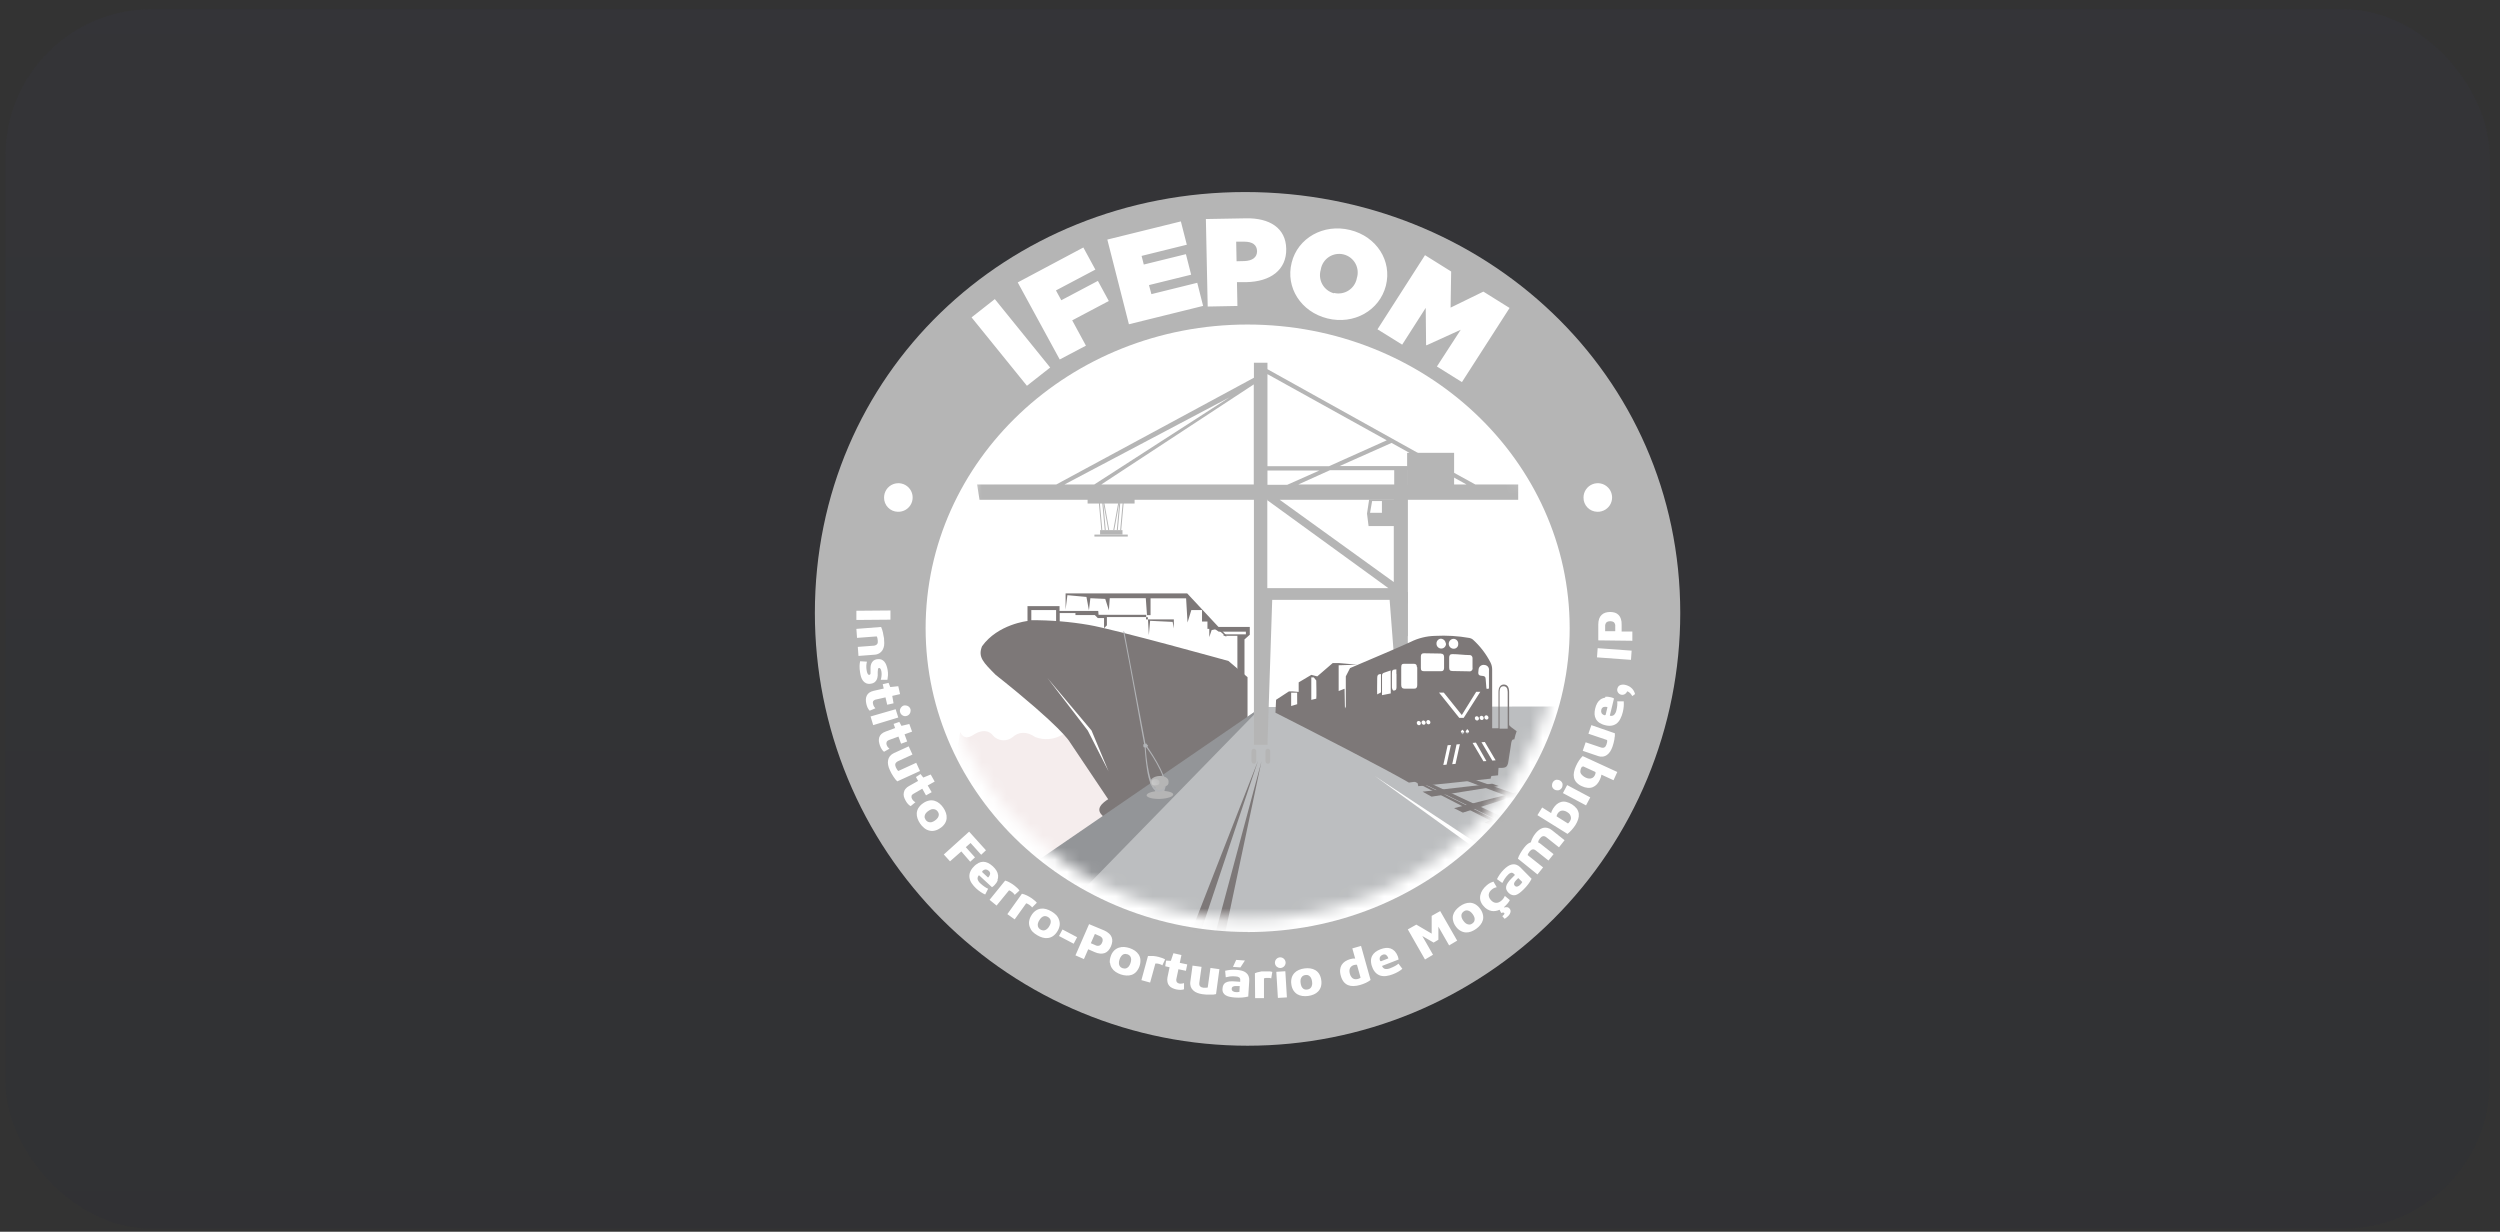 <svg width="205" height="101" viewBox="0 0 205 101" fill="none" xmlns="http://www.w3.org/2000/svg">
<rect x="0" y="0" width="205" height="101" fill="#333333" stroke="none"/>
<rect x="0.45" y="0.749" width="203.7" height="100" rx="12" fill="url(#paint0_linear_2973_3780)" fill-opacity="0.1"/>
<g clip-path="url(#clip0_2973_3780)">
<path d="M102.298 85.749C106.958 85.749 111.572 84.831 115.877 83.048C120.182 81.264 124.093 78.651 127.388 75.356C130.683 72.061 133.297 68.15 135.08 63.844C136.863 59.54 137.781 54.926 137.781 50.266C137.781 30.672 121.7 15.748 102.107 15.748C82.513 15.748 66.819 30.672 66.819 50.266C66.819 54.925 67.736 59.539 69.519 63.844C71.302 68.149 73.915 72.061 77.209 75.356C80.504 78.651 84.415 81.264 88.72 83.047C93.025 84.831 97.639 85.749 102.298 85.749Z" fill="#B5B5B5"/>
<path d="M102.298 76.429C116.886 76.429 128.714 65.276 128.714 51.52C128.714 37.765 116.886 26.612 102.298 26.612C87.71 26.612 75.901 37.761 75.901 51.513C75.901 65.264 87.73 76.421 102.317 76.421" fill="white"/>
<mask id="mask0_2973_3780" style="mask-type:luminance" maskUnits="userSpaceOnUse" x="76" y="26" width="52" height="50">
<path d="M76.795 50.954C76.795 64.436 88.234 75.366 102.348 75.366C116.463 75.366 127.897 64.424 127.897 50.954C127.897 37.484 116.459 26.538 102.348 26.538C88.237 26.538 76.795 37.48 76.795 50.954Z" fill="white"/>
</mask>
<g mask="url(#mask0_2973_3780)">
<path d="M78.745 60.012C78.745 60.012 78.979 60.793 79.765 60.289C80.91 59.531 81.402 60.289 81.402 60.289C81.6 60.524 81.883 60.672 82.19 60.7C82.496 60.729 82.801 60.636 83.04 60.441C83.504 60.023 84.153 59.929 84.896 60.441C85.249 60.577 85.629 60.632 86.006 60.601C86.383 60.571 86.749 60.456 87.076 60.266C90.75 57.694 101.68 59.269 103.606 58.656C103.86 58.574 103.251 58.718 103.251 58.718L86.451 73.415L76.893 70.289L78.745 60.012Z" fill="#F5EDED"/>
<path d="M91.047 65.439C91.047 65.439 89.98 65.967 90.164 66.534C90.324 67.018 91.074 67.296 91.074 67.296L92.919 66.87L91.579 65.264L91.047 65.439Z" fill="#7D7878"/>
<path d="M82.211 73.06L103.422 57.976L137.354 57.914L117.752 79.899L82.211 73.06Z" fill="#BCBEC0"/>
<path d="M122.024 57.453H118.894V60.052H122.024V57.453Z" fill="white"/>
<path d="M96.256 50.789H94.134L94.205 52.079L94.31 50.907L96.155 50.996L96.256 51.528V50.789ZM94.123 50.61H93.974V50.789H94.134L94.123 50.61ZM90.055 50.094H86.882V49.703H84.255V50.922C84.255 50.922 81.821 51.184 80.527 52.993C80.168 53.888 80.645 54.326 81.645 55.338C87.065 59.637 87.698 60.809 87.698 60.809L91.504 66.483L102.298 58.984V55.529L100.735 54.201C100.735 54.201 91.422 51.61 89.296 51.247C87.735 50.979 86.153 50.849 84.568 50.856V50.027H86.6V50.996H86.897V50.274H88.187V50.434H89.773L90.023 50.684H90.531V51.512L90.766 51.278V50.602H93.99V50.414H90.082L90.055 50.094ZM97.347 48.656H87.378V49.996L87.526 48.804L89.089 48.949L89.293 50.047L89.41 49.054L90.629 49.109L90.93 50.047L91 49.054H93.955L94.052 50.442H94.345V49.062H97.26L97.378 51.047L97.69 50.023H98.566V50.965H99.011V51.567H99.16V52.243L99.359 51.661L99.824 51.567L100.551 52.224V52.091L97.347 48.656Z" fill="#7D7878"/>
<path d="M102.048 52.431L102.482 52.048V51.407H99.352L99.938 51.798H102.161V52.017H100.336V52.134H101.466V54.877L102.048 55.464V52.431Z" fill="#7D7878"/>
<path d="M85.889 55.596L89.195 59.903L90.898 63.24L89.507 59.903L85.889 55.596Z" fill="white"/>
<path d="M115.439 38.367H114.326V52.166H115.439V38.367Z" fill="#B5B5B5"/>
<path d="M113.9 48.546L114.326 54.08H115.44V48.546H113.9Z" fill="#B5B5B5"/>
<path d="M103.442 62.431L98.733 79.977L99.73 79.957L103.442 62.431Z" fill="#7D7878"/>
<path d="M103.165 62.369L97.202 80.165L96.202 80.184L103.165 62.369Z" fill="#7D7878"/>
<path d="M119.237 37.132H115.384V40.047H119.237V37.132Z" fill="#B5B5B5"/>
<path d="M93.036 40.563H89.183V41.29H93.036V40.563Z" fill="#B5B5B5"/>
<path d="M92.043 43.47H90.207V43.837H92.043V43.47Z" fill="#B5B5B5"/>
<path d="M92.477 43.837H89.742V43.998H92.477V43.837Z" fill="#B5B5B5"/>
<path d="M90.101 40.285L90.39 43.47H90.308L90.023 40.285H90.101Z" fill="#B5B5B5"/>
<path d="M92.227 40.285L91.938 43.47H91.856L92.145 40.285H92.227Z" fill="#B5B5B5"/>
<path d="M91.95 40.285L91.371 43.47H91.289L91.867 40.285H91.95Z" fill="#B5B5B5"/>
<path d="M90.383 40.285L90.957 43.47H90.879L90.301 40.285H90.383Z" fill="#B5B5B5"/>
<path d="M91.949 40.285L91.66 43.47H91.578L91.867 40.285H91.949Z" fill="#B5B5B5"/>
<path d="M90.383 40.285L90.672 43.47H90.59L90.301 40.285H90.383Z" fill="#B5B5B5"/>
<path d="M112.27 40.958L112.094 42.115L112.223 43.139H114.376V40.958H112.27Z" fill="#B5B5B5"/>
<path d="M112.513 41.09L112.345 42.048H113.318V41.09H112.513Z" fill="white"/>
<path d="M128.382 70.024L128.745 69.591L106.561 59.219L128.382 70.024Z" fill="#7D7878"/>
<path d="M105.279 58.398L132.809 68.746V68.136L105.279 58.398Z" fill="#7D7878"/>
<path d="M106.26 59.083L128.436 70.493L128.573 70.184L106.26 59.083Z" fill="#7D7878"/>
<path d="M116.65 64.917L122.36 64.264L122.899 64.456L117.389 65.327L116.65 64.917Z" fill="#7D7878"/>
<path d="M119.234 66.269L124.517 64.92L124.892 65.053L119.953 66.636L119.234 66.269Z" fill="#7D7878"/>
<path d="M121.743 67.464L126.522 65.209L127.038 65.334L122.294 67.69L121.743 67.464Z" fill="#7D7878"/>
<path d="M124.138 68.742L128.768 65.847L129.28 65.972L124.685 68.969L124.138 68.742Z" fill="#7D7878"/>
<path d="M123.634 59.75H122.966V58.996C122.966 58.237 122.966 57.479 122.966 56.725C122.966 56.42 123.079 56.272 123.294 56.272C123.509 56.272 123.627 56.432 123.63 56.733V59.761M122.095 54.963C122.095 55.353 122.095 56.014 122.095 56.416C122.095 56.526 121.919 56.479 121.888 56.471C121.868 56.209 121.841 55.951 121.825 55.69C121.825 55.51 121.743 55.436 121.571 55.424C121.223 55.397 121.18 55.334 121.243 54.892C121.249 54.834 121.267 54.777 121.296 54.726C121.325 54.675 121.365 54.631 121.413 54.597C121.461 54.562 121.515 54.539 121.573 54.527C121.63 54.515 121.69 54.516 121.747 54.529C121.799 54.534 121.849 54.549 121.895 54.574C121.941 54.598 121.981 54.632 122.014 54.672C122.047 54.712 122.071 54.759 122.086 54.809C122.1 54.859 122.105 54.911 122.099 54.963M121.051 56.725H121.387L120.024 58.863H119.656L117.999 56.792H118.39L119.867 58.632L121.051 56.725ZM120.75 54.771C120.756 54.811 120.753 54.851 120.74 54.889C120.727 54.927 120.704 54.961 120.675 54.988C120.646 55.016 120.61 55.035 120.572 55.046C120.533 55.056 120.493 55.057 120.453 55.049C120.231 55.049 119.344 55.021 119.121 55.025C118.898 55.029 118.832 54.939 118.832 54.736C118.832 54.463 118.832 54.189 118.832 53.916C118.832 53.732 118.914 53.634 119.101 53.638C119.562 53.638 120.024 53.712 120.485 53.716C120.52 53.712 120.556 53.717 120.589 53.729C120.623 53.74 120.653 53.76 120.678 53.785C120.703 53.81 120.722 53.84 120.734 53.874C120.746 53.907 120.75 53.943 120.747 53.978C120.747 54.263 120.747 54.49 120.747 54.76M119.574 52.806C119.578 52.856 119.571 52.907 119.554 52.955C119.537 53.003 119.51 53.047 119.475 53.083C119.44 53.12 119.398 53.149 119.351 53.169C119.304 53.188 119.254 53.198 119.203 53.196C119.095 53.196 118.992 53.154 118.916 53.077C118.839 53.001 118.797 52.898 118.797 52.79C118.797 52.682 118.839 52.579 118.916 52.503C118.992 52.426 119.095 52.384 119.203 52.384C119.256 52.386 119.308 52.399 119.356 52.422C119.404 52.446 119.446 52.478 119.481 52.519C119.516 52.559 119.542 52.606 119.558 52.656C119.574 52.707 119.58 52.761 119.574 52.813M118.574 52.767C118.577 52.82 118.569 52.873 118.551 52.923C118.533 52.974 118.505 53.019 118.468 53.058C118.431 53.097 118.387 53.128 118.338 53.149C118.289 53.17 118.236 53.181 118.183 53.181C118.079 53.181 117.98 53.14 117.907 53.066C117.833 52.993 117.792 52.894 117.792 52.79C117.785 52.688 117.817 52.587 117.883 52.509C117.949 52.431 118.042 52.382 118.144 52.372C118.248 52.377 118.346 52.419 118.422 52.491C118.497 52.563 118.544 52.659 118.554 52.763M118.164 53.599C118.335 53.599 118.414 53.704 118.414 53.873C118.414 54.158 118.414 54.494 118.414 54.775C118.414 54.955 118.324 55.053 118.136 55.041C117.949 55.029 117.003 55.041 116.784 55.041C116.565 55.041 116.511 54.959 116.511 54.767C116.511 54.486 116.511 54.115 116.511 53.833C116.511 53.661 116.585 53.564 116.761 53.568C117.23 53.568 117.698 53.575 118.167 53.591M116.214 54.713C116.214 55.205 116.214 55.694 116.214 56.186C116.214 56.381 116.131 56.475 115.956 56.471H115.174C114.979 56.471 114.897 56.362 114.901 56.158C114.904 55.955 114.901 55.67 114.901 55.424C114.901 55.178 114.901 54.951 114.901 54.713C114.901 54.474 114.983 54.427 115.162 54.431H115.944C116.108 54.431 116.19 54.525 116.186 54.709M114.514 55.256C114.514 55.647 114.514 56.006 114.514 56.377C114.514 56.577 114.4 56.639 114.256 56.624C114.209 56.624 114.142 56.463 114.138 56.377C114.138 55.987 114.138 55.596 114.138 55.232C114.138 54.943 114.178 54.908 114.502 54.889C114.502 55.01 114.502 55.135 114.502 55.256M114.041 56.862L113.326 57.003C113.326 56.42 113.326 55.877 113.326 55.334C113.331 55.302 113.344 55.272 113.363 55.247C113.382 55.221 113.406 55.2 113.435 55.185C113.623 55.107 113.826 55.053 114.037 54.978L114.041 56.862ZM113.24 56.756C113.24 56.815 113.056 56.854 112.931 56.944C112.911 56.756 112.931 55.908 112.931 55.592C112.931 55.381 112.997 55.268 113.24 55.275C113.24 55.772 113.24 56.264 113.24 56.756ZM119.789 60C119.789 59.937 119.875 59.886 119.922 59.832C119.973 59.891 120.051 59.945 120.067 60.016C120.082 60.086 119.996 60.125 119.922 60.223C119.856 60.117 119.781 60.051 119.789 60ZM120.18 60.023C120.18 59.957 120.25 59.887 120.313 59.781C120.387 59.875 120.469 59.933 120.465 59.984C120.459 60.021 120.443 60.056 120.42 60.085C120.397 60.114 120.367 60.137 120.332 60.152C120.293 60.152 120.18 60.07 120.18 60.023ZM107.949 57.288L107.527 57.389V55.549H107.73L107.933 55.799C107.933 55.799 107.964 57.28 107.933 57.284M106.37 57.745L105.874 57.894V56.799H106.366L106.37 57.745ZM124.357 59.953C123.967 59.672 123.748 59.523 123.748 59.425V56.741C123.748 56.35 123.599 56.143 123.333 56.131C123.068 56.12 122.876 56.327 122.876 56.733C122.876 57.628 122.876 58.523 122.876 59.418V59.718H122.357C122.357 59.578 122.357 59.457 122.357 59.328C122.357 57.851 122.357 56.37 122.357 54.892C122.357 54.703 122.314 54.516 122.231 54.345C121.866 53.625 121.37 52.979 120.77 52.438C120.689 52.375 120.594 52.332 120.493 52.313C119.564 52.149 118.62 52.092 117.679 52.141C116.977 52.157 116.287 52.328 115.659 52.642C115.217 52.868 111.903 54.271 110.704 54.783L110.356 55.463V58.042L110.285 58.081L110.254 56.475C110.254 56.475 110.094 56.534 109.77 56.666V54.552L111.294 54.505L109.762 54.369H109.285L108.015 55.463L107.53 55.338L106.491 55.955V56.737L105.991 56.694H105.694L104.639 57.382L104.588 58.441C107.714 60.023 113.658 63.079 115.53 64.173C115.92 64.126 116.221 64.076 116.221 64.076L116.296 64.466C117.538 64.361 121.571 63.931 122.235 63.849C122.259 63.607 122.267 63.849 122.286 63.63C122.47 63.63 122.654 63.587 122.845 63.575C122.845 63.349 122.868 63.185 122.88 62.966H123.087C123.521 62.966 123.627 62.853 123.693 62.407C123.759 61.962 123.838 61.512 123.9 61.063C123.924 60.891 123.947 60.586 124.174 60.629C124.223 60.401 124.287 60.177 124.365 59.957" fill="#7D7878"/>
<path d="M121.481 60.864L122.372 62.369L122.642 62.345L121.755 60.841L121.481 60.864ZM116.506 59.278C116.5 59.231 116.476 59.189 116.44 59.16C116.404 59.13 116.358 59.115 116.311 59.117C116.289 59.12 116.268 59.126 116.25 59.137C116.231 59.148 116.214 59.163 116.202 59.181C116.189 59.199 116.181 59.219 116.177 59.24C116.172 59.262 116.173 59.284 116.178 59.305C116.184 59.351 116.207 59.394 116.242 59.424C116.278 59.454 116.323 59.471 116.37 59.469C116.392 59.466 116.413 59.459 116.432 59.448C116.451 59.437 116.467 59.421 116.48 59.403C116.493 59.385 116.502 59.365 116.506 59.343C116.511 59.322 116.511 59.299 116.506 59.278ZM116.897 59.242C116.89 59.196 116.867 59.153 116.831 59.123C116.795 59.093 116.749 59.077 116.702 59.078C116.68 59.082 116.659 59.089 116.641 59.101C116.622 59.112 116.606 59.127 116.594 59.145C116.582 59.163 116.573 59.184 116.569 59.205C116.564 59.227 116.564 59.248 116.569 59.27C116.576 59.316 116.599 59.358 116.636 59.388C116.672 59.417 116.718 59.432 116.764 59.43C116.786 59.427 116.806 59.42 116.825 59.409C116.843 59.398 116.859 59.383 116.872 59.365C116.884 59.348 116.893 59.328 116.897 59.307C116.902 59.285 116.902 59.264 116.897 59.242ZM117.288 59.203C117.281 59.158 117.258 59.116 117.223 59.087C117.187 59.057 117.142 59.042 117.096 59.043C117.074 59.045 117.053 59.052 117.034 59.063C117.014 59.075 116.998 59.09 116.985 59.108C116.972 59.126 116.963 59.147 116.958 59.169C116.954 59.191 116.955 59.213 116.96 59.235C116.966 59.281 116.99 59.323 117.026 59.353C117.062 59.382 117.108 59.397 117.155 59.395C117.177 59.392 117.198 59.385 117.217 59.374C117.236 59.362 117.252 59.347 117.264 59.329C117.277 59.311 117.285 59.29 117.29 59.269C117.294 59.247 117.293 59.225 117.288 59.203ZM118.62 62.701L118.976 61.087L118.706 61.11L118.351 62.728L118.62 62.701ZM119.355 62.638L119.711 61.02L119.437 61.044L119.082 62.662L119.355 62.638ZM121.887 62.408L121.024 60.892L120.75 60.919L121.641 62.423L121.887 62.408ZM121.27 58.891C121.263 58.845 121.239 58.803 121.203 58.773C121.167 58.743 121.121 58.728 121.075 58.731C121.053 58.733 121.032 58.74 121.013 58.751C120.994 58.761 120.978 58.776 120.965 58.794C120.953 58.812 120.944 58.832 120.94 58.854C120.936 58.875 120.937 58.897 120.942 58.918C120.948 58.964 120.97 59.007 121.006 59.037C121.041 59.068 121.087 59.084 121.133 59.082C121.155 59.08 121.177 59.073 121.196 59.062C121.215 59.051 121.232 59.036 121.245 59.018C121.258 58.999 121.267 58.979 121.271 58.957C121.276 58.935 121.275 58.913 121.27 58.891ZM121.661 58.856C121.655 58.809 121.631 58.766 121.595 58.737C121.559 58.707 121.512 58.692 121.465 58.695C121.444 58.698 121.423 58.704 121.404 58.715C121.385 58.726 121.369 58.741 121.356 58.759C121.344 58.777 121.335 58.797 121.331 58.818C121.327 58.84 121.327 58.862 121.332 58.883C121.339 58.929 121.363 58.971 121.399 59.001C121.435 59.031 121.481 59.046 121.528 59.043C121.549 59.04 121.57 59.033 121.588 59.022C121.607 59.011 121.623 58.996 121.635 58.978C121.648 58.961 121.657 58.941 121.661 58.92C121.665 58.899 121.665 58.877 121.661 58.856ZM122.052 58.817C122.045 58.771 122.022 58.73 121.986 58.7C121.951 58.67 121.906 58.655 121.86 58.656C121.838 58.658 121.816 58.665 121.797 58.677C121.778 58.688 121.761 58.703 121.748 58.721C121.735 58.739 121.726 58.76 121.722 58.782C121.718 58.804 121.718 58.826 121.723 58.848C121.73 58.894 121.754 58.936 121.79 58.966C121.826 58.995 121.872 59.011 121.919 59.008C121.94 59.005 121.961 58.998 121.98 58.987C121.999 58.975 122.015 58.96 122.028 58.942C122.04 58.924 122.049 58.903 122.053 58.882C122.057 58.86 122.057 58.838 122.052 58.817Z" fill="white"/>
<path d="M112.735 63.634L128.921 74.318H127.534L112.735 63.634Z" fill="white"/>
<path d="M103.408 58.007L87.64 74.174L82.036 72.665L103.408 58.007Z" fill="#939598"/>
<path d="M95.123 65.51C95.725 65.487 96.209 65.323 96.206 65.143C96.202 64.963 95.705 64.83 95.1 64.854C94.494 64.877 94.013 65.037 94.021 65.217C94.029 65.397 94.521 65.53 95.123 65.51Z" fill="#B5B5B5"/>
<path d="M95.49 64.17H94.724V65.045H95.49V64.17Z" fill="#B5B5B5"/>
<path d="M93.947 61.282H93.993C94.564 62.036 96.084 64.451 95.228 64.752C94.204 65.116 93.978 61.802 93.947 61.286M94.087 61.239C94.134 61.192 94.154 61.122 94.087 61.083C94.021 61.044 93.997 60.962 93.997 60.962L93.927 60.989L92.204 51.825C92.204 51.825 92.075 51.65 92.122 51.88C92.669 54.569 93.618 60.036 93.822 61.024C93.786 61.024 93.736 61.024 93.747 61.083C93.759 61.142 93.747 61.243 93.798 61.282C93.818 61.29 93.84 61.29 93.861 61.282C93.95 62.318 94.107 65.721 95.475 64.764C96.002 64.108 94.548 61.9 94.079 61.224" fill="#B1B3B6"/>
<path d="M95.38 64.522C95.806 64.436 95.838 64.303 95.822 64.045C95.806 63.787 95.455 63.6 95.04 63.631C94.626 63.662 94.302 63.893 94.325 64.147C94.368 64.604 94.974 64.604 95.377 64.537" fill="#B5B5B5"/>
<g opacity="0.43">
<mask id="mask1_2973_3780" style="mask-type:luminance" maskUnits="userSpaceOnUse" x="93" y="63" width="3" height="2">
<path d="M95.51 63.44H93.974V64.838H95.51V63.44Z" fill="white"/>
</mask>
<g mask="url(#mask1_2973_3780)">
<mask id="mask2_2973_3780" style="mask-type:luminance" maskUnits="userSpaceOnUse" x="93" y="63" width="3" height="2">
<path d="M95.51 63.44H93.974V64.838H95.51V63.44Z" fill="white"/>
</mask>
<g mask="url(#mask2_2973_3780)">
<path d="M94.881 64.381C95.072 64.334 95.084 64.26 95.076 64.115C95.059 64.038 95.013 63.971 94.948 63.927C94.882 63.883 94.802 63.867 94.724 63.881C94.541 63.881 94.396 64.022 94.408 64.162C94.431 64.42 94.701 64.42 94.881 64.381Z" fill="white"/>
</g>
</g>
</g>
<path d="M117.002 37.519L117.225 37.644V37.519H117.002ZM120.253 39.727H106.459L109.058 38.555H115.228H117.534V38.227L120.253 39.727ZM115.564 38.215H109.851L114.107 36.319L115.556 37.124L115.564 38.215ZM113.712 36.105L108.983 38.227H103.743L103.864 38.582H108.19L105.552 39.754H103.931V39.387V36.261V30.68L113.712 36.105ZM104.939 40.985H114.29V47.73L104.939 40.985ZM103.919 41.017L103.876 40.985H103.919V41.017L113.845 48.227H103.919V41.017ZM102.809 39.727H90.304L102.809 31.521V39.727ZM100.812 32.584L89.73 39.727H87.287L100.812 32.584ZM124.493 40.985V39.727H120.976L117.534 37.836L117.225 37.664V38.414H115.791L115.9 37.539H117.002L116.283 37.148L103.931 30.274V29.743H102.821V30.974L86.615 39.727H80.124L80.32 40.985H102.821V61.071H103.931L104.321 49.188H114.286L114.79 49.516H115.412V40.985H124.493Z" fill="#B5B5B5"/>
<path d="M102.817 61.399C102.792 61.399 102.767 61.404 102.743 61.414C102.72 61.424 102.699 61.438 102.681 61.456C102.663 61.475 102.649 61.496 102.639 61.52C102.63 61.544 102.625 61.569 102.626 61.594V62.431C102.625 62.456 102.63 62.481 102.639 62.505C102.649 62.529 102.663 62.55 102.681 62.569C102.699 62.587 102.72 62.601 102.743 62.611C102.767 62.621 102.792 62.626 102.817 62.626C102.869 62.626 102.919 62.605 102.956 62.569C102.992 62.532 103.013 62.482 103.013 62.431V61.594C103.013 61.542 102.992 61.493 102.956 61.456C102.919 61.419 102.869 61.399 102.817 61.399Z" fill="#B5B5B5"/>
<path d="M103.962 61.399C103.91 61.399 103.86 61.419 103.824 61.456C103.787 61.493 103.767 61.542 103.767 61.594V62.431C103.767 62.482 103.787 62.532 103.824 62.569C103.86 62.605 103.91 62.626 103.962 62.626C103.987 62.626 104.013 62.621 104.036 62.611C104.06 62.601 104.081 62.587 104.099 62.569C104.117 62.55 104.131 62.529 104.14 62.505C104.149 62.481 104.154 62.456 104.153 62.431V61.594C104.154 61.569 104.149 61.544 104.14 61.52C104.131 61.496 104.117 61.475 104.099 61.456C104.081 61.438 104.06 61.424 104.036 61.414C104.013 61.404 103.987 61.399 103.962 61.399Z" fill="#B5B5B5"/>
</g>
<path d="M130.973 41.966C131.207 41.975 131.438 41.914 131.637 41.791C131.836 41.668 131.993 41.489 132.089 41.276C132.185 41.062 132.215 40.825 132.175 40.595C132.136 40.364 132.028 40.151 131.866 39.983C131.704 39.814 131.495 39.697 131.267 39.648C131.038 39.599 130.8 39.619 130.583 39.707C130.366 39.794 130.18 39.944 130.049 40.138C129.918 40.331 129.848 40.56 129.848 40.794C129.845 40.944 129.871 41.094 129.926 41.235C129.981 41.376 130.063 41.504 130.168 41.613C130.272 41.722 130.397 41.809 130.535 41.869C130.674 41.93 130.822 41.963 130.973 41.966Z" fill="white"/>
<path d="M73.623 41.966C73.856 41.974 74.087 41.913 74.285 41.79C74.484 41.666 74.641 41.486 74.736 41.273C74.831 41.059 74.861 40.823 74.82 40.592C74.78 40.362 74.672 40.149 74.51 39.981C74.348 39.813 74.139 39.697 73.911 39.648C73.682 39.599 73.444 39.62 73.228 39.707C73.011 39.794 72.825 39.944 72.694 40.138C72.564 40.332 72.494 40.56 72.493 40.794C72.49 40.945 72.517 41.095 72.572 41.236C72.627 41.377 72.71 41.505 72.815 41.614C72.92 41.723 73.045 41.81 73.184 41.871C73.322 41.931 73.472 41.963 73.623 41.966Z" fill="white"/>
<path d="M112.954 27.003L114.978 28.262L116.909 25.245L116.94 28.293L116.975 28.316L119.781 27.039L117.827 30.052L119.878 31.333L123.786 25.253L121.637 23.912L118.948 25.225L118.995 22.263L116.85 20.923L112.954 27.003ZM109.39 24.053C109.188 24.001 108.998 23.908 108.833 23.78C108.668 23.652 108.53 23.491 108.429 23.309C108.328 23.126 108.265 22.924 108.244 22.716C108.223 22.509 108.245 22.298 108.308 22.099V22.08C108.344 21.873 108.422 21.676 108.538 21.501C108.654 21.326 108.804 21.177 108.98 21.063C109.156 20.949 109.354 20.873 109.561 20.839C109.768 20.805 109.98 20.813 110.183 20.865C110.386 20.916 110.577 21.009 110.743 21.138C110.908 21.266 111.046 21.428 111.146 21.612C111.247 21.796 111.308 21.999 111.327 22.208C111.345 22.417 111.321 22.627 111.254 22.826V22.849C111.211 23.05 111.129 23.24 111.011 23.408C110.894 23.576 110.744 23.718 110.571 23.828C110.398 23.937 110.204 24.01 110.002 24.044C109.8 24.077 109.593 24.07 109.394 24.022M108.847 26.112C111.031 26.652 113.126 25.452 113.642 23.428C114.158 21.404 112.895 19.399 110.711 18.86C108.526 18.32 106.412 19.516 105.916 21.54C105.404 23.565 106.666 25.569 108.847 26.112ZM101.399 21.423L101.367 19.817H102.036C102.68 19.817 103.071 20.067 103.079 20.599C103.079 21.11 102.688 21.38 102.055 21.407L101.399 21.423ZM99.031 25.136L101.469 25.089L101.43 23.135H102.211C104.165 23.096 105.506 22.146 105.471 20.399C105.439 18.692 104.099 17.863 102.161 17.902L98.882 17.961L99.031 25.136ZM92.571 26.589L98.655 25.085L98.175 23.189L94.415 24.119L94.216 23.377L97.674 22.525L97.245 20.841L93.79 21.693L93.61 20.985L97.319 20.067L96.83 18.156L90.801 19.645L92.571 26.589ZM86.897 29.477L89.046 28.344L87.921 26.269L90.922 24.682L90.027 23.033L87.026 24.62L86.588 23.815L89.82 22.107L88.835 20.294L83.454 23.158L86.897 29.477ZM84.208 31.634L86.115 30.137L81.575 24.526L79.668 26.026L84.208 31.634Z" fill="white"/>
<path d="M131.622 51.368C131.616 51.307 131.623 51.245 131.642 51.186C131.662 51.128 131.693 51.074 131.735 51.028C131.825 50.967 131.931 50.935 132.04 50.935C132.148 50.935 132.255 50.967 132.345 51.028C132.386 51.074 132.416 51.128 132.435 51.187C132.453 51.245 132.458 51.307 132.45 51.368V51.759H131.622V51.368ZM131.059 52.509L133.853 52.544V51.786H132.974V51.216C132.981 51.056 132.96 50.895 132.911 50.743C132.874 50.622 132.808 50.512 132.72 50.422C132.637 50.339 132.535 50.276 132.423 50.239C132.168 50.163 131.896 50.163 131.641 50.239C131.527 50.275 131.423 50.336 131.336 50.419C131.244 50.505 131.175 50.612 131.133 50.731C131.082 50.882 131.057 51.041 131.059 51.2V52.509ZM133.74 54.108L133.794 53.353L131.008 53.15L130.953 53.904L133.74 54.108ZM133.247 56.909C133.33 56.858 133.393 56.779 133.423 56.687C133.521 56.713 133.609 56.767 133.677 56.843C133.744 56.914 133.801 56.993 133.849 57.078L134.076 56.913C134.045 56.798 133.996 56.689 133.931 56.589C133.873 56.504 133.802 56.429 133.72 56.366C133.646 56.306 133.563 56.259 133.474 56.226C133.395 56.191 133.312 56.166 133.228 56.151C133.139 56.132 133.047 56.132 132.958 56.151C132.892 56.163 132.83 56.188 132.774 56.226C132.73 56.258 132.694 56.301 132.669 56.351C132.645 56.392 132.628 56.437 132.618 56.483C132.608 56.539 132.608 56.596 132.618 56.651C132.63 56.704 132.653 56.753 132.685 56.796C132.715 56.842 132.755 56.88 132.802 56.909C132.846 56.94 132.897 56.96 132.95 56.968C133.051 56.989 133.157 56.97 133.243 56.913M131.594 58.652C131.54 58.644 131.489 58.624 131.443 58.594C131.397 58.565 131.358 58.526 131.329 58.48C131.29 58.397 131.282 58.303 131.305 58.215C131.312 58.167 131.33 58.122 131.357 58.083C131.384 58.044 131.42 58.011 131.461 57.988C131.575 57.948 131.699 57.948 131.813 57.988L131.661 58.621L131.594 58.652ZM131.633 57.21C131.493 57.225 131.359 57.275 131.243 57.355C131.132 57.435 131.04 57.538 130.973 57.656C130.897 57.795 130.84 57.943 130.805 58.097C130.766 58.251 130.749 58.408 130.754 58.566C130.761 58.703 130.798 58.837 130.864 58.957C130.933 59.081 131.03 59.187 131.149 59.266C131.298 59.363 131.463 59.432 131.637 59.469C131.81 59.517 131.991 59.528 132.169 59.5C132.318 59.473 132.459 59.41 132.579 59.317C132.705 59.209 132.806 59.076 132.876 58.926C132.961 58.758 133.025 58.581 133.068 58.398C133.106 58.244 133.132 58.087 133.146 57.929C133.157 57.79 133.157 57.65 133.146 57.511H132.614C132.626 57.622 132.626 57.733 132.614 57.843C132.601 57.975 132.578 58.105 132.548 58.234C132.521 58.381 132.452 58.517 132.348 58.625C132.301 58.663 132.244 58.688 132.184 58.698C132.124 58.708 132.062 58.703 132.005 58.684L132.348 57.273L132.223 57.214C132.185 57.199 132.146 57.188 132.106 57.179C131.947 57.135 131.782 57.121 131.618 57.14M130.492 59.461L130.25 60.165L131.782 60.684C131.793 60.741 131.793 60.8 131.782 60.856C131.772 60.917 131.756 60.978 131.735 61.036C131.72 61.084 131.699 61.13 131.672 61.173C131.651 61.215 131.618 61.249 131.579 61.274C131.538 61.301 131.491 61.316 131.442 61.317C131.375 61.319 131.308 61.307 131.246 61.282L130.023 60.868L129.785 61.568L131.043 61.997C131.168 62.044 131.302 62.06 131.434 62.044C131.555 62.026 131.67 61.979 131.77 61.907C131.876 61.83 131.966 61.733 132.036 61.622C132.113 61.5 132.176 61.368 132.223 61.231C132.259 61.134 132.286 61.036 132.313 60.934C132.341 60.835 132.363 60.735 132.38 60.633C132.38 60.536 132.407 60.442 132.419 60.356C132.424 60.281 132.424 60.205 132.419 60.129L130.492 59.461ZM129.711 63.537C129.66 63.485 129.621 63.422 129.597 63.353C129.582 63.292 129.582 63.227 129.597 63.166C129.605 63.102 129.624 63.04 129.652 62.982C129.668 62.948 129.686 62.915 129.707 62.884C129.745 62.867 129.786 62.853 129.828 62.845L130.832 63.306C130.835 63.343 130.835 63.379 130.832 63.416C130.823 63.46 130.809 63.504 130.789 63.545C130.762 63.603 130.727 63.657 130.684 63.705C130.64 63.753 130.585 63.789 130.524 63.81C130.454 63.838 130.379 63.849 130.305 63.842C130.208 63.833 130.114 63.807 130.027 63.764C129.935 63.724 129.85 63.668 129.777 63.599M129.777 61.997C129.669 62.107 129.571 62.226 129.484 62.353C129.39 62.494 129.308 62.643 129.238 62.798C129.158 62.964 129.101 63.138 129.066 63.318C129.034 63.469 129.034 63.625 129.066 63.775C129.102 63.921 129.175 64.056 129.277 64.166C129.402 64.297 129.552 64.4 129.719 64.471C129.871 64.545 130.035 64.59 130.203 64.604C130.343 64.617 130.483 64.597 130.613 64.545C130.74 64.492 130.853 64.412 130.946 64.311C131.049 64.194 131.133 64.062 131.196 63.92C131.226 63.854 131.252 63.786 131.274 63.717C131.293 63.653 131.308 63.587 131.317 63.521L132.309 63.979L132.618 63.303L129.777 61.997ZM127.651 64.799C127.705 64.811 127.761 64.811 127.815 64.799C127.87 64.784 127.921 64.758 127.964 64.721C128.01 64.684 128.048 64.639 128.077 64.588C128.104 64.536 128.12 64.479 128.124 64.42C128.136 64.365 128.136 64.308 128.124 64.252C128.108 64.199 128.081 64.15 128.046 64.108C128.011 64.061 127.966 64.023 127.913 63.998C127.862 63.969 127.804 63.951 127.745 63.947C127.691 63.937 127.635 63.937 127.581 63.947C127.526 63.964 127.475 63.992 127.433 64.029C127.386 64.064 127.348 64.11 127.323 64.162C127.294 64.214 127.276 64.271 127.272 64.33C127.263 64.386 127.263 64.443 127.272 64.498C127.289 64.551 127.315 64.6 127.35 64.643C127.389 64.689 127.435 64.727 127.487 64.756C127.538 64.783 127.594 64.799 127.651 64.803M130.055 66.042L130.402 65.385L128.507 64.377L128.159 65.034L130.055 66.042ZM128.722 66.784C128.767 66.843 128.796 66.911 128.808 66.984C128.824 67.046 128.824 67.112 128.808 67.175C128.79 67.236 128.764 67.294 128.73 67.347C128.711 67.379 128.69 67.409 128.667 67.437C128.64 67.471 128.609 67.501 128.574 67.527L127.64 66.941C127.641 66.904 127.649 66.869 127.663 66.835C127.68 66.792 127.701 66.75 127.726 66.71C127.76 66.657 127.802 66.61 127.851 66.569C127.901 66.528 127.96 66.498 128.023 66.48C128.096 66.464 128.172 66.464 128.245 66.48C128.339 66.498 128.428 66.536 128.507 66.589C128.594 66.64 128.671 66.706 128.734 66.784M128.534 68.379C128.656 68.284 128.769 68.178 128.871 68.062C128.982 67.94 129.084 67.809 129.175 67.671C129.274 67.518 129.353 67.352 129.41 67.179C129.459 67.032 129.476 66.876 129.461 66.722C129.438 66.574 129.382 66.434 129.297 66.311C129.078 66.036 128.774 65.841 128.433 65.757C128.297 65.723 128.155 65.723 128.019 65.757C127.887 65.793 127.764 65.857 127.659 65.944C127.542 66.046 127.441 66.164 127.358 66.296C127.319 66.358 127.288 66.421 127.257 66.484C127.228 66.545 127.207 66.609 127.194 66.675L126.459 66.214L126.069 66.843L128.534 68.379ZM126.073 71.704L126.534 71.126L125.268 70.118C125.279 70.065 125.299 70.015 125.326 69.969L125.42 69.829C125.451 69.79 125.487 69.754 125.526 69.723C125.56 69.692 125.602 69.669 125.647 69.657C125.693 69.645 125.741 69.645 125.787 69.657C125.847 69.677 125.903 69.709 125.951 69.75L126.975 70.563L127.393 70.04L126.338 69.203C126.276 69.151 126.206 69.109 126.131 69.078C126.132 69.012 126.15 68.948 126.182 68.891C126.211 68.84 126.244 68.792 126.28 68.746C126.31 68.705 126.345 68.668 126.385 68.637C126.42 68.607 126.462 68.585 126.506 68.574C126.552 68.56 126.601 68.56 126.647 68.574C126.707 68.593 126.763 68.624 126.811 68.664L127.835 69.481L128.296 68.898L127.253 68.07C127.147 67.981 127.021 67.918 126.885 67.886C126.768 67.859 126.647 67.859 126.53 67.886C126.408 67.922 126.294 67.981 126.194 68.058C126.082 68.144 125.983 68.244 125.897 68.355C125.808 68.464 125.732 68.582 125.67 68.707C125.61 68.821 125.563 68.942 125.529 69.067C125.428 69.099 125.334 69.151 125.252 69.219C125.163 69.293 125.081 69.377 125.01 69.469C124.951 69.543 124.889 69.625 124.83 69.711C124.774 69.792 124.721 69.875 124.674 69.961C124.623 70.047 124.584 70.126 124.545 70.204C124.514 70.271 124.49 70.34 124.47 70.411L126.073 71.704ZM124.826 72.326L124.752 72.443C124.719 72.484 124.684 72.523 124.646 72.56C124.587 72.627 124.51 72.674 124.424 72.697C124.388 72.707 124.349 72.707 124.313 72.697C124.278 72.686 124.245 72.666 124.22 72.638C124.103 72.521 124.134 72.373 124.31 72.189L124.498 72.001L124.826 72.326ZM124.662 71.118C124.569 71.02 124.454 70.946 124.326 70.903C124.216 70.868 124.099 70.861 123.986 70.884C123.864 70.91 123.749 70.959 123.646 71.028C123.525 71.11 123.413 71.203 123.31 71.306C123.19 71.427 123.08 71.557 122.982 71.696C122.897 71.822 122.82 71.953 122.751 72.087L123.189 72.404C123.242 72.295 123.302 72.189 123.368 72.087C123.454 71.954 123.553 71.831 123.665 71.72C123.73 71.648 123.812 71.596 123.904 71.567C123.947 71.56 123.992 71.564 124.034 71.58C124.075 71.596 124.111 71.622 124.138 71.657L124.228 71.743L123.927 72.048C123.815 72.156 123.715 72.277 123.63 72.408C123.567 72.498 123.523 72.6 123.501 72.709C123.486 72.798 123.497 72.891 123.533 72.974C123.578 73.066 123.639 73.149 123.712 73.221C123.79 73.303 123.889 73.362 123.998 73.392C124.095 73.42 124.197 73.42 124.295 73.392C124.408 73.353 124.513 73.295 124.607 73.221C124.722 73.133 124.83 73.038 124.932 72.935C125.073 72.798 125.203 72.65 125.322 72.494C125.425 72.357 125.515 72.212 125.592 72.06L124.662 71.118ZM121.973 74.569C122.075 74.632 122.188 74.676 122.306 74.698C122.416 74.719 122.531 74.719 122.642 74.698C122.754 74.681 122.863 74.648 122.966 74.6L123.04 74.752L123.075 74.811C123.084 74.831 123.096 74.849 123.111 74.866C123.153 74.844 123.2 74.831 123.247 74.827C123.267 74.825 123.287 74.828 123.305 74.836C123.323 74.843 123.34 74.855 123.353 74.87C123.36 74.881 123.364 74.895 123.364 74.909C123.364 74.922 123.36 74.936 123.353 74.948C123.341 74.977 123.324 75.003 123.302 75.026C123.285 75.047 123.266 75.066 123.243 75.081L123.185 75.12L123.376 75.342C123.42 75.323 123.46 75.298 123.497 75.268L123.611 75.171C123.665 75.126 123.713 75.074 123.755 75.018C123.795 74.966 123.825 74.908 123.845 74.846C123.865 74.79 123.872 74.73 123.865 74.67C123.855 74.609 123.828 74.552 123.787 74.506C123.762 74.474 123.73 74.447 123.695 74.427C123.659 74.406 123.62 74.394 123.579 74.389C123.496 74.381 123.413 74.39 123.333 74.416C123.332 74.403 123.332 74.39 123.333 74.377L123.357 74.358C123.4 74.319 123.447 74.276 123.49 74.229C123.533 74.182 123.579 74.135 123.622 74.084C123.662 74.038 123.699 73.99 123.732 73.939C123.76 73.897 123.785 73.853 123.806 73.807L123.396 73.463C123.337 73.615 123.24 73.749 123.114 73.853C123.053 73.907 122.985 73.952 122.911 73.986C122.844 74.017 122.77 74.033 122.696 74.033C122.617 74.034 122.54 74.015 122.47 73.979C122.382 73.934 122.304 73.872 122.243 73.795C122.179 73.727 122.131 73.645 122.102 73.556C122.078 73.485 122.07 73.409 122.079 73.334C122.091 73.26 122.118 73.19 122.157 73.127C122.203 73.059 122.258 72.999 122.321 72.947C122.384 72.89 122.455 72.844 122.532 72.81C122.596 72.782 122.663 72.761 122.731 72.748L122.462 72.29C122.37 72.318 122.282 72.353 122.196 72.396C122.09 72.453 121.992 72.522 121.903 72.603C121.775 72.71 121.663 72.835 121.571 72.974C121.484 73.101 121.423 73.243 121.391 73.392C121.356 73.539 121.356 73.692 121.391 73.838C121.439 74.007 121.528 74.163 121.649 74.291C121.736 74.4 121.842 74.493 121.962 74.565M119.769 76.331C119.9 76.406 120.045 76.45 120.195 76.46C120.344 76.467 120.493 76.443 120.633 76.39C120.781 76.332 120.922 76.256 121.051 76.163C121.18 76.07 121.296 75.96 121.395 75.835C121.489 75.72 121.558 75.587 121.598 75.444C121.634 75.298 121.634 75.145 121.598 74.999C121.559 74.823 121.482 74.659 121.372 74.518C121.268 74.371 121.135 74.247 120.981 74.154C120.851 74.079 120.705 74.035 120.555 74.025C120.406 74.022 120.257 74.046 120.117 74.096C119.968 74.152 119.827 74.228 119.699 74.323C119.569 74.416 119.453 74.527 119.351 74.651C119.259 74.766 119.191 74.899 119.152 75.041C119.117 75.188 119.117 75.341 119.152 75.487C119.189 75.662 119.265 75.826 119.375 75.968C119.476 76.116 119.61 76.24 119.765 76.331M120.899 75.221C120.922 75.29 120.929 75.364 120.918 75.436C120.912 75.496 120.89 75.554 120.856 75.604C120.821 75.651 120.779 75.692 120.731 75.725C120.685 75.76 120.633 75.787 120.578 75.803C120.519 75.819 120.457 75.819 120.399 75.803C120.327 75.789 120.259 75.76 120.199 75.718C120.12 75.657 120.052 75.585 119.996 75.503C119.935 75.426 119.888 75.338 119.859 75.245C119.837 75.175 119.829 75.102 119.836 75.03C119.843 74.969 119.866 74.911 119.902 74.862C119.935 74.815 119.976 74.774 120.023 74.741C120.07 74.705 120.123 74.678 120.18 74.662C120.239 74.647 120.301 74.647 120.359 74.662C120.43 74.677 120.497 74.706 120.555 74.748C120.714 74.869 120.833 75.033 120.899 75.221ZM116.85 78.68L117.507 78.289L116.628 76.753L117.558 77.292L117.948 77.058V75.987L118.828 77.523L119.488 77.132L118.097 74.709L117.397 75.1V76.558L116.139 75.819L115.44 76.21L116.85 78.68ZM113.165 78.781C113.143 78.731 113.132 78.677 113.132 78.623C113.132 78.569 113.143 78.514 113.165 78.465C113.211 78.385 113.283 78.325 113.368 78.293C113.412 78.272 113.459 78.262 113.507 78.262C113.555 78.262 113.602 78.272 113.646 78.293C113.742 78.366 113.812 78.469 113.845 78.586L113.236 78.824L113.165 78.781ZM114.369 78C114.277 77.9 114.163 77.824 114.037 77.777C113.911 77.735 113.778 77.719 113.646 77.73C113.489 77.747 113.335 77.785 113.189 77.843C113.04 77.899 112.9 77.977 112.774 78.074C112.663 78.158 112.572 78.266 112.509 78.391C112.446 78.519 112.415 78.661 112.419 78.805C112.424 78.982 112.462 79.157 112.532 79.32C112.592 79.49 112.688 79.645 112.814 79.774C112.923 79.882 113.057 79.961 113.204 80.004C113.358 80.046 113.519 80.055 113.677 80.032C113.864 80.007 114.046 79.958 114.22 79.887C114.369 79.832 114.513 79.764 114.65 79.684C114.773 79.616 114.888 79.534 114.994 79.442L114.674 79.02C114.591 79.092 114.501 79.155 114.404 79.207C114.278 79.275 114.147 79.335 114.013 79.387C113.877 79.451 113.725 79.474 113.576 79.453C113.517 79.436 113.464 79.404 113.421 79.361C113.378 79.318 113.347 79.265 113.329 79.207L114.685 78.68C114.682 78.633 114.672 78.587 114.658 78.543C114.649 78.502 114.637 78.461 114.623 78.422C114.566 78.267 114.481 78.124 114.373 78M110.656 79.563C110.661 79.49 110.682 79.419 110.719 79.356C110.752 79.299 110.797 79.251 110.852 79.215C110.904 79.178 110.962 79.15 111.024 79.133C111.069 79.121 111.114 79.114 111.161 79.109C111.197 79.103 111.234 79.103 111.27 79.109L111.567 80.168C111.534 80.197 111.497 80.219 111.458 80.235L111.348 80.274C111.287 80.29 111.224 80.298 111.161 80.297C111.097 80.298 111.034 80.284 110.977 80.254C110.91 80.224 110.853 80.175 110.813 80.114C110.753 80.034 110.71 79.942 110.688 79.844C110.657 79.752 110.647 79.655 110.656 79.559M111.606 77.566L110.891 77.769L111.125 78.605C111.058 78.596 110.99 78.596 110.922 78.605C110.852 78.614 110.783 78.628 110.715 78.648C110.567 78.689 110.426 78.753 110.297 78.836C110.182 78.912 110.085 79.012 110.012 79.129C109.942 79.249 109.901 79.382 109.89 79.52C109.877 79.689 109.897 79.859 109.949 80.02C109.993 80.196 110.071 80.362 110.18 80.508C110.274 80.624 110.395 80.717 110.531 80.778C110.674 80.835 110.827 80.862 110.981 80.856C111.163 80.851 111.345 80.822 111.52 80.77C111.683 80.725 111.843 80.666 111.997 80.594C112.135 80.53 112.266 80.452 112.388 80.36L111.606 77.566ZM106.061 81.212C106.14 81.338 106.247 81.445 106.373 81.525C106.501 81.601 106.644 81.65 106.792 81.669C106.95 81.692 107.11 81.692 107.268 81.669C107.427 81.65 107.583 81.608 107.729 81.544C107.867 81.487 107.99 81.401 108.093 81.294C108.197 81.183 108.274 81.049 108.316 80.903C108.363 80.73 108.373 80.549 108.343 80.372C108.324 80.194 108.266 80.022 108.175 79.868C108.098 79.74 107.99 79.632 107.862 79.555C107.734 79.479 107.592 79.43 107.444 79.41C107.286 79.387 107.126 79.387 106.967 79.41C106.808 79.429 106.653 79.472 106.506 79.535C106.369 79.592 106.245 79.677 106.143 79.785C106.039 79.897 105.963 80.031 105.92 80.176C105.871 80.349 105.861 80.53 105.889 80.708C105.909 80.888 105.968 81.061 106.061 81.216M107.585 80.774C107.574 80.846 107.545 80.914 107.503 80.974C107.466 81.022 107.419 81.062 107.366 81.091C107.313 81.117 107.257 81.134 107.198 81.141C107.141 81.151 107.083 81.151 107.026 81.141C106.966 81.132 106.909 81.106 106.862 81.067C106.807 81.021 106.762 80.964 106.729 80.899C106.688 80.809 106.662 80.713 106.651 80.614C106.635 80.517 106.635 80.418 106.651 80.321C106.665 80.249 106.695 80.181 106.737 80.122C106.772 80.072 106.819 80.031 106.874 80.004C106.925 79.978 106.981 79.961 107.038 79.954C107.096 79.944 107.155 79.944 107.214 79.954C107.273 79.966 107.328 79.993 107.374 80.032C107.43 80.077 107.475 80.135 107.507 80.2C107.551 80.289 107.578 80.386 107.589 80.485C107.605 80.582 107.605 80.681 107.589 80.778M104.588 79.133C104.615 79.182 104.649 79.227 104.689 79.266C104.733 79.301 104.782 79.33 104.834 79.352C104.889 79.371 104.947 79.379 105.006 79.375C105.066 79.372 105.124 79.356 105.178 79.328C105.278 79.279 105.356 79.192 105.393 79.086C105.416 79.032 105.425 78.973 105.42 78.914C105.416 78.855 105.4 78.798 105.373 78.746C105.348 78.696 105.314 78.65 105.272 78.613C105.229 78.576 105.18 78.546 105.127 78.527C105.018 78.488 104.897 78.495 104.792 78.544C104.688 78.594 104.607 78.684 104.568 78.793C104.548 78.849 104.54 78.909 104.545 78.969C104.549 79.026 104.563 79.081 104.588 79.133ZM104.787 81.829L105.526 81.786L105.397 79.641L104.658 79.688L104.787 81.829ZM102.919 81.849H103.646V80.227C103.689 80.208 103.736 80.197 103.783 80.192H103.951H104.099C104.148 80.195 104.196 80.209 104.24 80.231L104.33 79.696C104.249 79.67 104.165 79.656 104.08 79.653C103.986 79.653 103.888 79.653 103.779 79.653H103.556C103.478 79.653 103.396 79.653 103.318 79.684L103.091 79.735C103.027 79.754 102.964 79.778 102.903 79.805L102.919 81.849ZM102.083 78.762L101.368 78.711L101.102 79.285L101.715 79.328L102.083 78.762ZM101.633 81.333C101.589 81.344 101.543 81.35 101.497 81.353H101.34C101.251 81.353 101.163 81.326 101.09 81.274C101.059 81.254 101.034 81.225 101.018 81.191C101.003 81.157 100.996 81.12 101 81.083C101 80.915 101.145 80.841 101.391 80.856H101.657L101.633 81.333ZM102.438 80.419C102.448 80.286 102.428 80.152 102.38 80.028C102.333 79.922 102.26 79.829 102.169 79.758C102.07 79.683 101.957 79.629 101.837 79.598C101.697 79.561 101.555 79.537 101.411 79.528C101.24 79.514 101.069 79.514 100.899 79.528C100.751 79.544 100.605 79.569 100.461 79.602L100.512 80.137C100.606 80.114 100.723 80.09 100.864 80.067C101.022 80.049 101.182 80.049 101.34 80.067C101.436 80.068 101.529 80.095 101.61 80.145C101.645 80.172 101.671 80.209 101.686 80.25C101.701 80.291 101.705 80.336 101.696 80.379V80.508L101.27 80.477C101.115 80.461 100.959 80.461 100.805 80.477C100.695 80.491 100.589 80.526 100.492 80.579C100.415 80.627 100.353 80.696 100.313 80.778C100.272 80.871 100.25 80.97 100.246 81.071C100.232 81.184 100.251 81.298 100.301 81.399C100.349 81.489 100.42 81.563 100.508 81.614C100.61 81.675 100.723 81.718 100.84 81.739C100.982 81.768 101.126 81.788 101.27 81.798C101.464 81.812 101.658 81.812 101.852 81.798C102.022 81.785 102.191 81.758 102.356 81.716L102.438 80.419ZM99.992 79.473L99.257 79.371L99.035 80.974C98.98 80.989 98.923 80.996 98.867 80.993C98.804 80.997 98.742 80.997 98.679 80.993C98.63 80.986 98.582 80.974 98.534 80.958C98.49 80.943 98.45 80.917 98.417 80.884C98.382 80.848 98.357 80.804 98.347 80.755C98.337 80.69 98.337 80.624 98.347 80.559L98.527 79.281L97.788 79.18L97.608 80.493C97.586 80.63 97.597 80.771 97.64 80.903C97.681 81.019 97.749 81.124 97.839 81.208C97.935 81.299 98.048 81.369 98.171 81.415C98.308 81.468 98.451 81.504 98.597 81.525L98.906 81.556C99.011 81.556 99.113 81.556 99.215 81.556H99.492C99.567 81.547 99.641 81.534 99.715 81.517L99.992 79.473ZM95.549 79.234L95.905 79.313L95.733 80.141C95.706 80.27 95.706 80.403 95.733 80.532C95.752 80.637 95.798 80.735 95.865 80.817C95.934 80.902 96.021 80.97 96.12 81.016C96.229 81.07 96.344 81.109 96.463 81.134C96.574 81.156 96.687 81.168 96.799 81.169C96.898 81.169 96.996 81.154 97.089 81.122V80.614C97.031 80.636 96.97 80.649 96.909 80.653C96.84 80.665 96.77 80.665 96.702 80.653C96.622 80.639 96.55 80.598 96.499 80.536C96.474 80.49 96.459 80.44 96.455 80.388C96.45 80.337 96.456 80.284 96.471 80.235L96.631 79.477L97.245 79.606L97.354 79.082L96.741 78.953L96.878 78.312L96.221 78.164L96.01 78.789L95.619 78.769L95.549 79.234ZM93.595 80.372L94.31 80.571L94.74 79.008C94.787 79.002 94.834 79.002 94.881 79.008C94.936 79.014 94.991 79.024 95.045 79.039L95.189 79.09C95.234 79.106 95.275 79.13 95.311 79.16L95.541 78.672C95.469 78.627 95.391 78.59 95.311 78.562C95.225 78.531 95.127 78.5 95.025 78.472C94.924 78.445 94.885 78.437 94.806 78.422L94.568 78.391C94.486 78.391 94.408 78.391 94.334 78.391C94.267 78.384 94.201 78.384 94.134 78.391L93.595 80.372ZM91.024 78.953C91.039 79.103 91.088 79.248 91.168 79.375C91.248 79.501 91.353 79.609 91.477 79.692C91.61 79.78 91.753 79.851 91.903 79.903C92.054 79.955 92.212 79.986 92.372 79.993C92.52 80.003 92.669 79.983 92.81 79.934C92.95 79.881 93.076 79.795 93.177 79.684C93.413 79.411 93.534 79.056 93.513 78.695C93.501 78.545 93.453 78.4 93.372 78.273C93.29 78.149 93.186 78.042 93.064 77.957C92.931 77.869 92.788 77.798 92.638 77.746C92.486 77.696 92.328 77.664 92.169 77.652C92.02 77.645 91.872 77.666 91.731 77.714C91.583 77.766 91.449 77.851 91.34 77.965C91.219 78.095 91.13 78.251 91.079 78.422C91.016 78.591 90.991 78.773 91.004 78.953M92.567 79.238C92.523 79.296 92.467 79.344 92.403 79.379C92.349 79.407 92.288 79.422 92.227 79.422C92.17 79.421 92.114 79.412 92.059 79.395C92.003 79.375 91.951 79.348 91.903 79.313C91.856 79.275 91.819 79.227 91.794 79.172C91.764 79.106 91.749 79.034 91.751 78.961C91.75 78.862 91.769 78.764 91.805 78.672C91.832 78.577 91.877 78.488 91.938 78.41C91.98 78.351 92.035 78.301 92.098 78.265C92.153 78.238 92.213 78.224 92.274 78.222C92.332 78.224 92.39 78.233 92.446 78.25C92.501 78.269 92.552 78.297 92.599 78.332C92.647 78.371 92.685 78.42 92.712 78.476C92.74 78.543 92.755 78.615 92.755 78.687C92.751 78.785 92.733 78.881 92.7 78.973C92.671 79.068 92.626 79.158 92.567 79.238ZM90.141 76.741C90.198 76.76 90.252 76.791 90.297 76.831C90.343 76.872 90.38 76.921 90.406 76.976C90.433 77.082 90.42 77.194 90.371 77.292C90.334 77.397 90.259 77.484 90.16 77.535C90.103 77.555 90.041 77.562 89.98 77.556C89.919 77.55 89.861 77.531 89.808 77.499L89.449 77.343L89.781 76.585L90.141 76.741ZM89.304 75.78L88.187 78.34L88.882 78.644L89.234 77.84L89.758 78.07C89.902 78.137 90.057 78.179 90.215 78.195C90.347 78.208 90.481 78.191 90.606 78.144C90.715 78.098 90.813 78.027 90.891 77.937C90.976 77.836 91.046 77.723 91.098 77.601C91.154 77.477 91.189 77.345 91.204 77.21C91.217 77.088 91.201 76.965 91.156 76.85C91.111 76.736 91.039 76.634 90.946 76.554C90.83 76.449 90.698 76.363 90.555 76.3L89.304 75.78ZM88.323 76.851L87.124 76.218L86.838 76.753L88.042 77.386L88.323 76.851ZM84.384 75.557C84.367 75.708 84.384 75.86 84.435 76.003C84.484 76.148 84.562 76.281 84.666 76.394C84.782 76.51 84.914 76.609 85.057 76.691C85.193 76.774 85.34 76.839 85.494 76.882C85.636 76.925 85.785 76.937 85.932 76.917C86.082 76.898 86.225 76.843 86.35 76.757C86.494 76.653 86.615 76.52 86.706 76.366C86.803 76.216 86.867 76.047 86.893 75.87C86.91 75.721 86.893 75.57 86.842 75.428C86.795 75.283 86.716 75.15 86.612 75.038C86.496 74.919 86.365 74.818 86.221 74.737C86.085 74.653 85.937 74.589 85.783 74.545C85.642 74.503 85.493 74.491 85.346 74.51C85.195 74.531 85.052 74.588 84.928 74.674C84.781 74.776 84.66 74.91 84.572 75.065C84.474 75.216 84.41 75.387 84.384 75.565M85.846 76.183C85.791 76.23 85.728 76.264 85.658 76.284C85.6 76.3 85.537 76.3 85.479 76.284C85.422 76.272 85.368 76.251 85.318 76.222C85.269 76.19 85.224 76.152 85.186 76.108C85.147 76.061 85.12 76.004 85.107 75.944C85.092 75.873 85.092 75.8 85.107 75.729C85.13 75.633 85.17 75.542 85.225 75.46C85.273 75.374 85.335 75.298 85.408 75.233C85.464 75.185 85.529 75.15 85.6 75.131C85.659 75.116 85.721 75.116 85.779 75.131C85.836 75.145 85.89 75.167 85.94 75.198C85.99 75.228 86.035 75.266 86.073 75.311C86.111 75.358 86.137 75.413 86.151 75.471C86.166 75.543 86.166 75.618 86.151 75.69C86.128 75.786 86.088 75.877 86.034 75.96C85.987 76.047 85.923 76.124 85.846 76.186M82.603 74.959L83.204 75.389L84.15 74.069C84.195 74.081 84.239 74.099 84.279 74.123C84.329 74.148 84.378 74.177 84.424 74.209C84.455 74.233 84.494 74.264 84.541 74.307C84.578 74.337 84.609 74.374 84.631 74.416L85.021 74.025C84.969 73.959 84.908 73.899 84.842 73.846C84.771 73.783 84.693 73.725 84.607 73.662C84.546 73.618 84.482 73.577 84.416 73.541C84.348 73.499 84.277 73.461 84.205 73.428C84.135 73.393 84.063 73.363 83.99 73.338C83.928 73.314 83.864 73.296 83.798 73.287L82.603 74.959ZM81.145 73.787L81.719 74.256L82.743 73.005C82.789 73.018 82.832 73.038 82.872 73.064C82.921 73.093 82.966 73.125 83.009 73.162C83.048 73.192 83.085 73.226 83.118 73.263C83.154 73.297 83.183 73.337 83.204 73.381L83.595 73.025C83.547 72.954 83.492 72.889 83.431 72.83C83.365 72.767 83.286 72.701 83.204 72.634C83.147 72.586 83.087 72.542 83.025 72.501C82.958 72.455 82.889 72.413 82.817 72.376L82.61 72.271C82.55 72.244 82.487 72.223 82.423 72.208L81.145 73.787ZM80.547 71.442C80.581 71.399 80.623 71.364 80.672 71.338C80.72 71.313 80.774 71.298 80.828 71.294C80.919 71.301 81.005 71.34 81.071 71.403C81.108 71.432 81.138 71.469 81.159 71.51C81.18 71.552 81.191 71.599 81.192 71.646C81.172 71.766 81.111 71.877 81.02 71.958L80.539 71.513L80.547 71.442ZM81.79 72.177C81.838 72.053 81.857 71.919 81.844 71.786C81.83 71.648 81.785 71.514 81.712 71.395C81.629 71.262 81.527 71.141 81.411 71.036C81.294 70.926 81.163 70.834 81.02 70.763C80.898 70.702 80.765 70.669 80.629 70.665C80.493 70.667 80.359 70.7 80.238 70.763C80.082 70.846 79.941 70.957 79.824 71.091C79.698 71.218 79.601 71.372 79.539 71.54C79.489 71.683 79.476 71.836 79.5 71.986C79.528 72.144 79.589 72.294 79.68 72.427C79.785 72.583 79.908 72.726 80.047 72.853C80.163 72.96 80.287 73.058 80.418 73.146C80.533 73.227 80.656 73.295 80.785 73.349L81.028 72.877C80.925 72.835 80.828 72.781 80.739 72.716C80.624 72.639 80.516 72.552 80.414 72.459C80.296 72.365 80.209 72.239 80.164 72.095C80.154 72.035 80.159 71.974 80.179 71.916C80.199 71.859 80.233 71.808 80.277 71.767L81.344 72.751C81.385 72.728 81.423 72.701 81.457 72.669C81.489 72.643 81.519 72.614 81.547 72.584C81.661 72.471 81.753 72.339 81.817 72.193M78.828 69.817L79.558 70.661L79.949 70.305L79.195 69.469L79.586 69.125L80.457 70.09L80.848 69.723L79.469 68.195L77.393 70.067L77.901 70.63L78.828 69.817ZM75.311 66.249C75.234 66.378 75.188 66.522 75.174 66.671C75.166 66.821 75.187 66.971 75.236 67.113C75.288 67.263 75.361 67.404 75.451 67.535C75.54 67.667 75.648 67.785 75.772 67.886C75.884 67.985 76.018 68.058 76.162 68.097C76.307 68.141 76.46 68.149 76.608 68.121C76.784 68.086 76.951 68.012 77.096 67.906C77.255 67.807 77.389 67.674 77.487 67.515C77.567 67.388 77.614 67.243 77.624 67.093C77.636 66.945 77.616 66.796 77.565 66.655C77.513 66.504 77.441 66.361 77.35 66.23C77.26 66.098 77.153 65.98 77.03 65.878C76.916 65.78 76.783 65.708 76.639 65.667C76.496 65.623 76.345 65.615 76.198 65.643C76.022 65.678 75.855 65.75 75.709 65.854C75.552 65.955 75.419 66.088 75.318 66.245M76.401 67.417C76.331 67.432 76.259 67.432 76.19 67.417C76.129 67.407 76.072 67.383 76.022 67.347C75.976 67.311 75.935 67.269 75.901 67.222C75.869 67.174 75.844 67.121 75.826 67.066C75.812 67.007 75.812 66.945 75.826 66.886C75.842 66.815 75.873 66.749 75.916 66.691C75.977 66.612 76.051 66.544 76.135 66.491C76.215 66.433 76.303 66.388 76.397 66.358C76.468 66.343 76.541 66.343 76.612 66.358C76.672 66.37 76.73 66.394 76.78 66.429C76.826 66.463 76.865 66.506 76.897 66.554C76.932 66.601 76.957 66.654 76.971 66.71C76.987 66.769 76.987 66.831 76.971 66.89C76.956 66.961 76.924 67.028 76.878 67.085C76.818 67.164 76.746 67.231 76.663 67.285C76.583 67.344 76.493 67.389 76.397 67.417M75.107 63.717L75.283 64.037L74.545 64.451C74.428 64.511 74.326 64.595 74.244 64.698C74.177 64.781 74.132 64.881 74.115 64.987C74.092 65.092 74.092 65.202 74.115 65.307C74.149 65.424 74.196 65.537 74.255 65.643C74.309 65.743 74.373 65.836 74.447 65.921C74.511 65.995 74.588 66.057 74.674 66.104L75.064 65.784C75.01 65.755 74.96 65.718 74.916 65.675C74.865 65.627 74.821 65.572 74.787 65.51C74.745 65.441 74.73 65.359 74.744 65.28C74.744 65.206 74.826 65.131 74.951 65.065L75.627 64.674L75.932 65.221L76.397 64.959L76.073 64.408L76.643 64.088L76.319 63.51L75.709 63.76L75.483 63.471L75.107 63.717ZM75.439 63.221L75.131 62.548L73.662 63.221C73.619 63.183 73.582 63.14 73.552 63.092C73.517 63.029 73.486 62.974 73.462 62.927C73.442 62.881 73.426 62.832 73.415 62.783C73.406 62.738 73.406 62.691 73.415 62.646C73.429 62.599 73.454 62.555 73.49 62.521C73.535 62.474 73.589 62.437 73.65 62.412L74.822 61.872L74.513 61.2L73.306 61.751C73.179 61.807 73.067 61.891 72.978 61.997C72.901 62.094 72.849 62.208 72.825 62.33C72.8 62.459 72.8 62.591 72.825 62.72C72.852 62.865 72.898 63.006 72.962 63.138C73.003 63.233 73.049 63.326 73.099 63.416C73.15 63.51 73.204 63.596 73.259 63.678C73.314 63.76 73.368 63.838 73.423 63.908C73.469 63.967 73.52 64.022 73.576 64.072L75.439 63.221ZM73.275 59.36L73.4 59.7L72.618 59.989C72.493 60.031 72.377 60.097 72.278 60.184C72.2 60.258 72.139 60.349 72.102 60.45C72.07 60.553 72.058 60.662 72.067 60.77C72.097 61.003 72.175 61.227 72.298 61.427C72.348 61.511 72.413 61.585 72.489 61.646L72.935 61.395C72.886 61.356 72.841 61.312 72.802 61.263C72.76 61.207 72.727 61.145 72.704 61.079C72.675 61.004 72.675 60.92 72.704 60.844C72.731 60.77 72.81 60.712 72.942 60.665L73.673 60.399L73.888 60.985L74.388 60.802L74.173 60.215L74.791 59.993L74.564 59.367L73.919 59.52L73.744 59.196L73.275 59.36ZM73.947 57.949C73.905 57.985 73.87 58.029 73.845 58.078C73.816 58.127 73.798 58.183 73.792 58.24C73.787 58.298 73.794 58.356 73.814 58.41C73.829 58.468 73.857 58.521 73.896 58.566C73.932 58.61 73.975 58.645 74.025 58.672C74.074 58.701 74.129 58.718 74.186 58.724C74.242 58.729 74.299 58.722 74.353 58.703C74.411 58.688 74.464 58.66 74.51 58.621C74.553 58.586 74.589 58.542 74.615 58.492C74.641 58.442 74.657 58.388 74.662 58.332C74.675 58.275 74.675 58.217 74.662 58.16C74.645 58.103 74.617 58.05 74.58 58.004C74.543 57.962 74.499 57.926 74.451 57.898C74.401 57.873 74.347 57.857 74.291 57.851C74.233 57.838 74.173 57.838 74.115 57.851C74.058 57.866 74.006 57.894 73.962 57.933M71.387 58.75L71.602 59.461L73.658 58.836L73.443 58.156L71.387 58.75ZM72.384 56.104L72.466 56.46L71.641 56.648C71.511 56.675 71.388 56.727 71.278 56.8C71.191 56.862 71.121 56.946 71.075 57.042C71.027 57.14 71.002 57.246 71 57.355C70.999 57.477 71.012 57.599 71.039 57.718C71.064 57.827 71.099 57.933 71.145 58.035C71.188 58.124 71.244 58.206 71.313 58.277L71.782 58.082C71.738 58.037 71.7 57.987 71.668 57.933C71.633 57.874 71.608 57.809 71.594 57.742C71.564 57.665 71.564 57.58 71.594 57.503C71.626 57.463 71.665 57.428 71.71 57.403C71.755 57.377 71.805 57.361 71.856 57.355L72.61 57.183L72.751 57.789L73.271 57.671L73.165 57.062L73.806 56.917L73.658 56.269L73.001 56.339L72.864 55.995L72.384 56.104ZM70.531 54.221C70.504 54.349 70.488 54.48 70.484 54.612C70.482 54.783 70.495 54.955 70.524 55.124C70.543 55.256 70.572 55.386 70.609 55.514C70.645 55.627 70.7 55.732 70.77 55.827C70.838 55.914 70.927 55.984 71.028 56.03C71.152 56.079 71.288 56.09 71.418 56.061C71.539 56.048 71.654 55.999 71.747 55.921C71.821 55.854 71.879 55.771 71.915 55.678C71.946 55.584 71.966 55.485 71.973 55.385C71.973 55.284 71.973 55.186 71.973 55.1C71.973 55.027 71.979 54.953 71.993 54.881C71.993 54.819 72.032 54.784 72.083 54.776C72.109 54.772 72.136 54.779 72.157 54.795C72.18 54.816 72.199 54.84 72.216 54.866C72.232 54.9 72.245 54.935 72.255 54.971C72.266 55.011 72.275 55.051 72.282 55.092C72.299 55.213 72.299 55.335 72.282 55.456C72.271 55.552 72.252 55.648 72.223 55.741H72.77C72.791 55.621 72.806 55.499 72.814 55.378C72.821 55.231 72.812 55.084 72.786 54.94C72.765 54.806 72.729 54.675 72.681 54.549C72.643 54.439 72.584 54.337 72.509 54.248C72.441 54.171 72.355 54.112 72.259 54.076C72.15 54.044 72.035 54.037 71.922 54.057C71.803 54.071 71.69 54.12 71.598 54.197C71.526 54.264 71.472 54.347 71.438 54.44C71.405 54.534 71.387 54.633 71.383 54.733C71.383 54.834 71.383 54.928 71.383 55.014C71.39 55.088 71.39 55.163 71.383 55.237C71.38 55.261 71.369 55.284 71.352 55.302C71.335 55.321 71.314 55.333 71.29 55.339C71.275 55.341 71.26 55.341 71.246 55.338C71.232 55.334 71.219 55.328 71.207 55.319C71.181 55.298 71.159 55.272 71.145 55.241C71.124 55.201 71.107 55.159 71.094 55.116C71.081 55.066 71.071 55.015 71.063 54.963C71.04 54.834 71.033 54.703 71.039 54.573C71.045 54.465 71.062 54.359 71.09 54.256L70.531 54.221ZM70.223 51.568L70.277 52.306L71.891 52.185C71.919 52.234 71.939 52.286 71.95 52.341C71.964 52.402 71.973 52.463 71.977 52.525C71.983 52.575 71.983 52.627 71.977 52.677C71.974 52.724 71.957 52.768 71.93 52.806C71.902 52.847 71.863 52.88 71.817 52.9C71.759 52.93 71.695 52.946 71.629 52.947L70.34 53.045L70.395 53.787L71.719 53.685C71.858 53.679 71.992 53.637 72.11 53.564C72.216 53.501 72.305 53.413 72.368 53.306C72.432 53.193 72.476 53.068 72.497 52.939C72.513 52.794 72.513 52.647 72.497 52.501C72.497 52.4 72.497 52.298 72.462 52.193C72.427 52.087 72.431 51.989 72.407 51.892C72.384 51.794 72.36 51.704 72.333 51.622C72.313 51.549 72.285 51.479 72.251 51.411L70.223 51.568ZM70.223 50.083V50.837L73.017 50.813V50.059L70.223 50.083Z" fill="white"/>
</g>
<defs>
<linearGradient id="paint0_linear_2973_3780" x1="102.301" y1="0.243" x2="102.301" y2="101.254" gradientUnits="userSpaceOnUse">
<stop stop-color="#3E3E60"/>
<stop offset="1" stop-color="#1C2238"/>
</linearGradient>
<clipPath id="clip0_2973_3780">
<rect width="70.961" height="70" fill="white" transform="translate(66.819 15.748)"/>
</clipPath>
</defs>
</svg>
